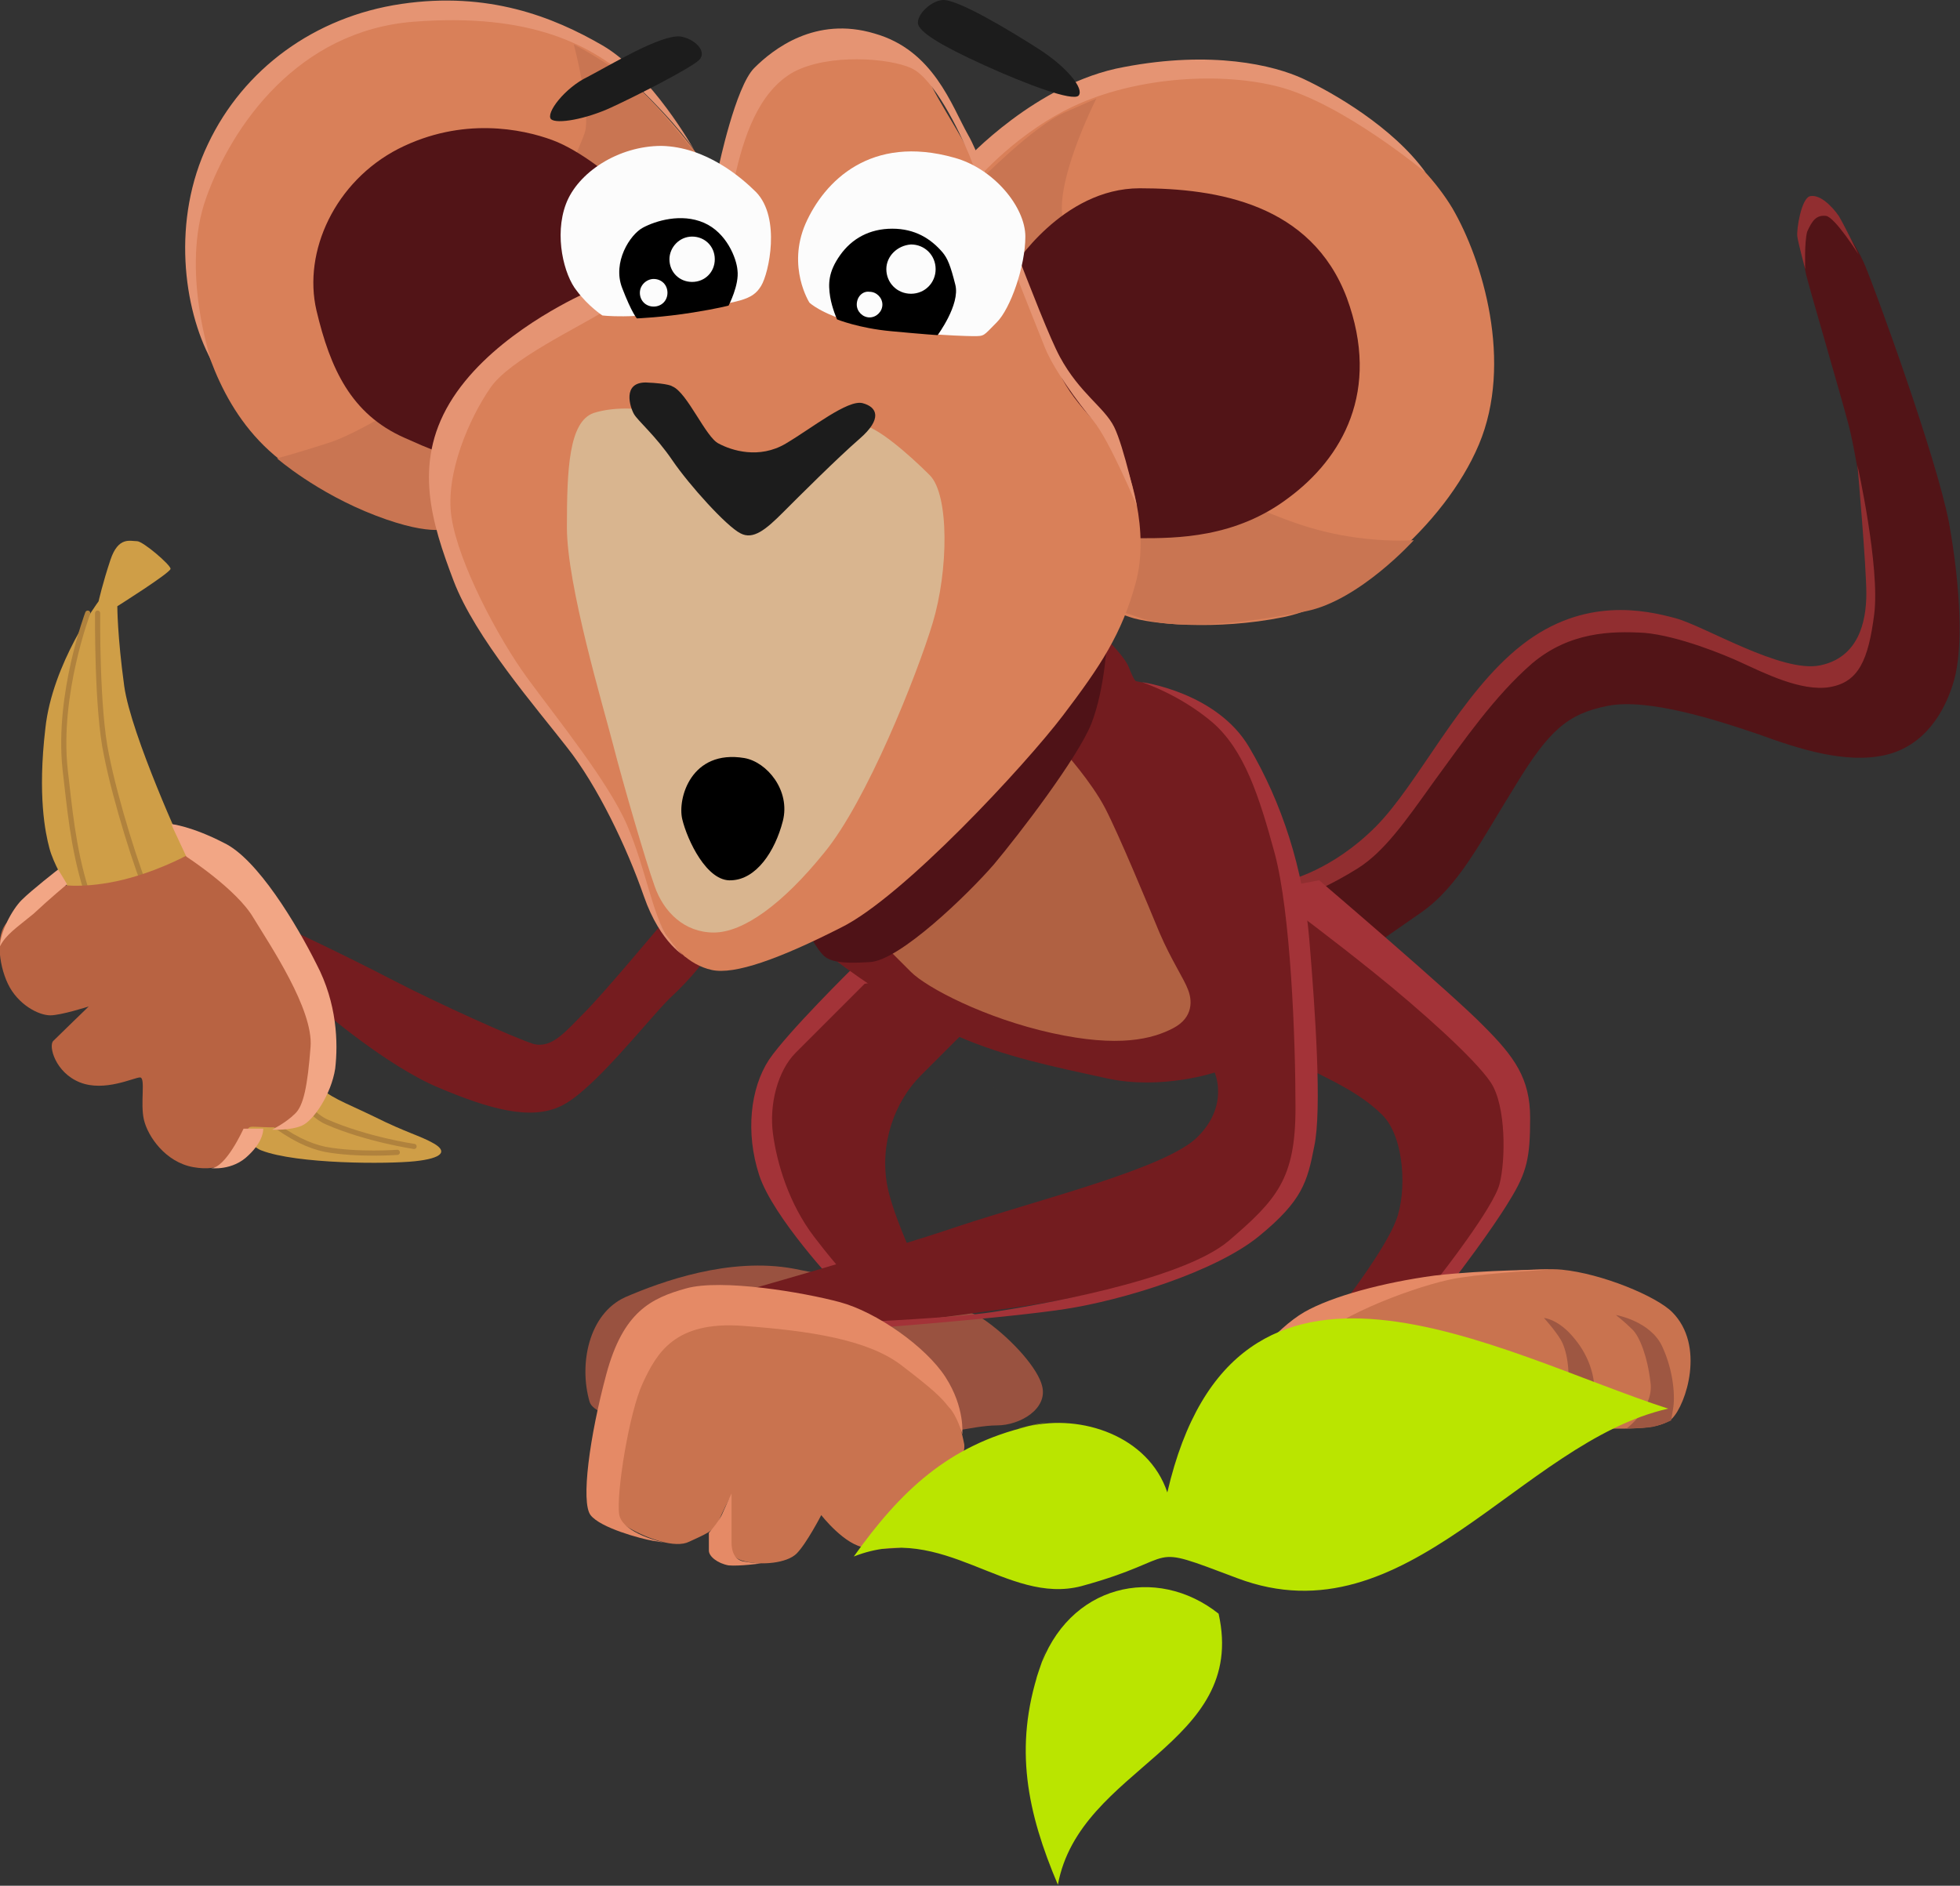 <?xml version="1.0" encoding="utf-8"?>
<!-- Generator: Adobe Illustrator 20.1.0, SVG Export Plug-In . SVG Version: 6.00 Build 0)  -->
<!DOCTYPE svg PUBLIC "-//W3C//DTD SVG 1.1 Basic//EN" "http://www.w3.org/Graphics/SVG/1.1/DTD/svg11-basic.dtd">
<svg version="1.1" baseProfile="basic" id="Ebene_1"
	 xmlns="http://www.w3.org/2000/svg" xmlns:xlink="http://www.w3.org/1999/xlink" x="0px" y="0px" viewBox="0 0 198.8 191.3"
	 xml:space="preserve">
<rect x="0" y="0" width="198.8" height="191.3" fill="#333333" stroke="none"/>
<style type="text/css">
	.st0{clip-path:url(#SVGID_2_);fill:#995240;}
	.st1{clip-path:url(#SVGID_2_);fill:#CF9E47;}
	
		.st2{clip-path:url(#SVGID_2_);fill:none;stroke:#B0823D;stroke-width:0.522;stroke-linecap:round;stroke-linejoin:round;stroke-miterlimit:10;}
	.st3{clip-path:url(#SVGID_2_);fill:#751C1F;}
	.st4{clip-path:url(#SVGID_2_);fill:#521417;}
	.st5{clip-path:url(#SVGID_2_);fill:#912E30;}
	.st6{clip-path:url(#SVGID_2_);fill:#731C1F;}
	.st7{clip-path:url(#SVGID_2_);fill:#A33338;}
	.st8{clip-path:url(#SVGID_2_);fill:#C9734F;}
	.st9{clip-path:url(#SVGID_2_);fill:#E58A66;}
	.st10{clip-path:url(#SVGID_2_);fill:#9E5742;}
	.st11{clip-path:url(#SVGID_2_);fill:#B86342;}
	.st12{clip-path:url(#SVGID_2_);fill:#F2A685;}
	.st13{clip-path:url(#SVGID_2_);fill:#B06142;}
	.st14{clip-path:url(#SVGID_2_);fill:#4F1217;}
	.st15{clip-path:url(#SVGID_2_);fill:#D98059;}
	.st16{clip-path:url(#SVGID_2_);fill:#E59473;}
	.st17{clip-path:url(#SVGID_2_);fill:#C97552;}
	.st18{clip-path:url(#SVGID_2_);fill:#FCFCFC;}
	.st19{clip-path:url(#SVGID_2_);}
	.st20{clip-path:url(#SVGID_2_);fill:#1C1C1C;}
	.st21{clip-path:url(#SVGID_2_);fill:#D9B58F;}
	.st22{clip-path:url(#SVGID_2_);fill:#A1CC00;}
	.st23{clip-path:url(#SVGID_2_);fill:#BAE500;}
</style>
<g>
	<defs>
		<rect id="SVGID_1_" width="198.8" height="191.3"/>
	</defs>
	<clipPath id="SVGID_2_">
		<use xlink:href="#SVGID_1_"  style="overflow:visible;"/>
	</clipPath>
	<path class="st0" d="M105.7,140.6c0.6,2.3-2.2,4-4.6,4c-2.4,0-7,1.3-9.3,1.3c-2.3,0-30.9,0.1-32-3.7c-1.1-3.8-0.1-8.9,3.6-10.6
		c3.7-1.6,10.6-4.1,17.1-2.9C87,130,97.3,132,100,134C102.8,136,105.3,138.9,105.7,140.6"/>
	<path class="st1" d="M18.7,86.3c0,0-5.4-11.7-6.1-16.7c-0.7-5.1-0.7-8.1-0.7-8.1s5.4-3.4,5.4-3.8c0-0.4-2.8-2.8-3.4-2.8
		c-0.7,0-1.9-0.5-2.7,1.9C10.4,59.2,10,61,10,61s-4.7,6.3-5.4,12.9C3.8,80.7,4.6,84.5,5,86c0.4,1.6,1.7,3.7,1.7,3.7
		s16.2,25.7,19.8,27c3.6,1.4,12.8,1.4,15.6,1.1c2.8-0.3,3.3-1,1.9-1.8c-1.4-0.8-2.8-1.1-6-2.7c-3.3-1.6-4.5-1.9-6-3.4
		C30.4,108.3,18.7,86.3,18.7,86.3"/>
	<path class="st2" d="M8.9,62.2c0,0-3.1,8.2-2.3,15.8c0.9,7.6,1.3,16.4,10.4,26c9.1,9.5,12.7,11.9,16,12.6c3.3,0.6,7.3,0.3,7.3,0.3
		 M9.9,62.2c0,0-0.1,9.8,0.9,14.4c0.9,4.6,3.2,11.9,4.3,14.3c1.1,2.4,13.9,21.1,18,22.9c4.1,1.8,8.9,2.5,8.9,2.5"/>
	<path class="st3" d="M71.6,97.2c0,0-2.6-1.6-3.2-2.2s-1.6-0.9-1.6-0.9s-5.6,6.7-7.5,8.6c-1.9,1.9-3.3,3.7-5.2,3.2
		c-1.9-0.6-9.7-4.1-14.5-6.6c-4.8-2.5-10.6-5.2-10.6-5.2l3.7,8.4c0,0,6.5,5.6,11.7,7.8c5.2,2.2,9.4,3.4,12.5,1.9
		c3.2-1.5,8.7-8.6,11-10.9C70.3,99.1,71.6,97.2,71.6,97.2"/>
	<path class="st4" d="M184.5,21.1c1-0.5,3.7,3.5,4.7,5.9c1,2.4,7.2,19.3,8.5,26.1c1.2,6.8,1.4,12.7,0.5,15.9c-0.9,3.2-3,6.7-7,7.6
		s-8.7-0.6-12.8-2.1c-4.1-1.4-11.2-3.7-15.3-2.9c-4.1,0.8-6,2.5-9.4,8.1c-3.5,5.6-5.7,10.2-9.6,12.9c-3.9,2.7-5.3,3.7-5.3,3.7
		l-7.8-5.5c0,0-1.3,0.1,1.3-1c2.6-1.1,8.9-5.3,13.2-11.7c4.3-6.4,9.9-14.6,14.7-14.6s9.7-0.5,13.5,1.5c3.8,1.9,8,4.3,10.7,3.9
		c2.7-0.4,4.9-4.7,5.2-6.6c0.7-3.8-1.2-15.8-2.1-19.2c-0.9-3.4-3.7-12.9-4.3-15.2C182.7,25.6,182.1,22.3,184.5,21.1"/>
	<path class="st5" d="M183.1,27.3c0,0-0.7-2.6-0.8-3.3s0.4-3.9,1.3-4.1c1-0.2,2.2,1,2.9,2c0.6,1,2,3.9,2,3.9s-2.4-3.8-3.3-3.9
		c-1-0.1-1.4,0.5-1.9,1.6C183,24.6,183.1,27.3,183.1,27.3"/>
	<path class="st5" d="M188.4,47.2c0,0,2.3,10.3,1.7,15.1c-0.6,4.7-1.6,6.9-4.5,7.4c-2.9,0.5-6.8-1.5-8.8-2.4
		c-1.9-0.9-6.6-2.8-10-3.1c-3.4-0.2-7.6-0.1-11.4,3.1c-3.8,3.3-6.9,7.8-9.9,11.9c-3,4.2-5.1,7.2-7.8,8.9c-2.7,1.7-5.2,2.7-5.2,2.7
		l-1.8-1.5c0,0,4.4-1,8.8-5.4c4.4-4.4,8.6-13.6,14.9-18.5c6.3-4.9,12.5-3.5,15.5-2.7c3,0.8,10.8,5.6,14.7,4.8
		c3.9-0.8,4.7-4.4,4.7-7.3C189.3,57.4,188.4,47.2,188.4,47.2"/>
	<path class="st6" d="M129.5,89.4c0,0,14.5,11.6,17.3,14.3c2.7,2.7,6.7,3.9,6.7,8.1c0,4.2,0.7,7.6-2.2,11.5
		c-2.8,3.9-5.5,7.3-5.5,7.3l-9.3,1.3c0,0,4-5.2,5.1-8.1c1.1-2.8,0.9-8.4-1.4-10.7c-2.3-2.3-5.6-3.7-7.3-4.6
		c-1.6-0.8-5.3-1.7-5.3-1.7l-29.4-2.5c0,0-2.1,2.1-4.8,4.8c-2.7,2.7-4.2,7-3.4,11.2c0.8,4.2,5.1,12.4,5.1,12.4h-8.5
		c0,0-6.5-9.1-7.5-11.8c-1-2.8-3.5-9.2-1-11.8c2.5-2.5,9.8-10.9,9.8-10.9L129.5,89.4z"/>
	<path class="st7" d="M147.7,129.5H146c0,0,5.5-7,6.1-9.4c0.6-2.3,0.7-7.9-0.9-10.3c-1.6-2.4-7.2-7.4-11.8-11.1
		c-4.6-3.7-8.4-6.5-8.4-6.5l-43.3,7.6c0,0-5.2,5.2-7,7S78,112,78.4,115c0.4,3,1.6,7.1,4.2,10.5c2.6,3.4,3.9,4.6,3.9,4.6l-1.6,0.3
		c0,0-6.5-6.9-7.9-11.2c-1.4-4.3-0.9-8.8,1-11.7c1.9-2.8,8.5-9.3,8.5-9.3l47.3-8.9c0,0,13.6,11.6,16.7,14.8c3.1,3.1,4.7,5.3,4.7,9.3
		c0,4-0.3,5.5-2.1,8.4C151.3,124.8,147.7,129.5,147.7,129.5"/>
	<path class="st8" d="M169.6,133.1c-1.6-1.6-7.1-3.9-11.2-4.3c-4.1-0.4-22.3,1.6-26.9,6.2c-4.6,4.6-4.3,4.9-2.7,6.5
		c1.6,1.6,5.7,3.6,8.6,4c2.9,0.4,8.5,0.4,12.2,0.4c3.7,0,7.9-1,11.3-1c3.4,0,7.3,0.3,8.7-1C171,142.5,173,136.5,169.6,133.1"/>
	<path class="st9" d="M157.1,128.8c0,0-6.4,0-11.6,0.6c-5.2,0.7-10.4,2.1-13.2,3.7c-2.8,1.6-6.9,6.3-6.6,7.8
		c0.3,1.5,1.8,2.7,4.8,3.6c3,0.8,8.7,1.4,11.6,1.4s2.2,0,2.2,0s-9.5-0.7-12-2.6c-2.5-1.9-2-5,1.5-7.8s11.3-5.5,14.4-5.9
		C151.4,129.1,157.1,128.8,157.1,128.8"/>
	<path class="st10" d="M156.6,133.7c0,0,1.5,0.1,3.1,2.1c1.6,1.9,2.3,4.4,1.9,6.2c-0.3,1.8-0.9,2.9-0.9,2.9s-2,0.1-3,0.2
		c-1,0.1-1.4,0.2-1.4,0.2s2.4-1.5,2.7-3.9c0.3-2.4-0.1-4.5-0.7-5.5C157.7,134.9,156.6,133.7,156.6,133.7"/>
	<path class="st10" d="M163.9,133.4c0,0,3.5,0.6,4.7,3.2c1.2,2.6,1.3,5.2,1.1,6.3l-0.2,1.2c0,0-1.3,0.6-2.2,0.7
		c-0.9,0.1-2.3,0.1-2.3,0.1s2.8-2.1,2.4-4.7c-0.3-2.6-1.1-4.6-1.8-5.3C164.8,134.1,163.9,133.4,163.9,133.4"/>
	<path class="st11" d="M18.9,86.8c0,0-3.3,1.8-7.1,2.6c-3.8,0.8-6,0.3-6,0.3s-4,2.8-5.1,3.9c-1.1,1.1-0.9,4.1,0.1,6.2
		c1,2.1,3.1,3.2,4.3,3.2c1.1,0,3.9-0.9,3.9-0.9s-3.1,3-3.6,3.5c-0.5,0.5,0.2,3.2,2.7,4.2c2.5,1,5.5-0.5,6.1-0.5c0.6,0,0,2.6,0.4,4.3
		c0.4,1.7,2.2,4.3,5,4.8s3.9-0.7,4.9-1.8c1-1,0.1-2.3,1.1-2.3c1,0,3.7,0.3,4.4-0.4s3.4-5.3,2.4-9.5c-1-4.2-5.2-11.7-7.9-14.4
		C21.8,87.4,18.9,86.8,18.9,86.8"/>
	<path class="st12" d="M6.8,89.7l-0.9-1.5c0,0-2.7,2.1-3.7,3.1c-1,1-2.2,3.3-2.2,4.7c0.6-1.2,1.7-1.9,3.4-3.3
		C5,91.2,6.8,89.7,6.8,89.7"/>
	<path class="st12" d="M17.4,83.6l0.1,0.3l1.4,3c0,0,5.1,3.3,6.8,6.2c1.7,2.8,6.1,9.3,5.8,13.1c-0.3,3.9-0.7,6-1.6,6.8
		c-0.9,0.9-2.3,1.6-2.3,1.6s1.8,0.1,3-0.4c1.2-0.5,3-3.2,3.4-5.8c0.3-2.6,0.2-6.6-1.9-10.6c-2-4-6-10.7-9.4-12.3
		C19.4,83.8,17.4,83.6,17.4,83.6"/>
	<path class="st12" d="M26.7,114.5h-2c0,0-1.8,4-3.3,4c0,0,2.2,0.3,3.8-1.3C26.8,115.7,26.7,114.5,26.7,114.5"/>
	<path class="st6" d="M111.3,63.9c0,0,2.7,2.5,3.2,3.8c0.5,1.3,0.7,1.4,0.7,1.4s7.5,1.2,10.2,6.1c2.7,4.9,5.5,12.5,6,19.8
		c0.4,7.3,2.1,19.4,0.3,23c-1.8,3.6-4.1,7.9-9.8,10c-5.7,2.1-12.2,3.7-19.4,4.7c-7.2,1-15.7,2.1-15.7,2.1L75,131.1
		c0,0,14.2-4,22.2-6.7c8.1-2.7,21.2-5.9,24.3-9.1c3.2-3.2,1.7-6.5,1.7-6.5s-5.4,1.8-10.9,0.6c-5.5-1.2-10.4-2.2-15.2-4.3
		c-4.8-2.1-12.4-7.6-13-8.2c-0.6-0.6,0.8-0.8,0.8-0.8l22.2-26.7C107.2,69.5,110.8,63.9,111.3,63.9"/>
	<path class="st7" d="M115.8,69.2c0,0,7.6,1,10.9,6.6c3.3,5.6,5.5,12.3,6.1,19.5c0.6,7.2,1.3,17.3,0.5,21c-0.7,3.6-1.2,5.5-5.6,9.1
		c-4.4,3.6-13.8,6.5-19.7,7.4c-5.9,0.9-19.1,1.9-19.1,1.9l-1.3-0.6c0,0,9.1-0.4,13.1-1c3.9-0.6,19-3.1,23.9-7.2
		c4.9-4.2,6.8-6.3,6.8-13.5c0-7.2-0.5-19.8-2.1-25.8c-1.6-5.9-3.1-10.5-6.3-13.3C119.6,70.4,115.8,69.2,115.8,69.2"/>
	<path class="st13" d="M107.9,76.2c0,0,2.8,3.1,4.2,5.8s4.3,9.7,5.5,12.6c1.2,2.8,2.5,4.7,2.9,5.8c0.4,1,0.6,2.8-1.5,3.9
		c-2.1,1.1-5.5,2-12.3,0.5c-6.8-1.5-12.7-4.6-14.3-6.2c-1.6-1.6-3.2-3.2-3.2-3.2L107.9,76.2z"/>
	<path class="st14" d="M112.3,64.8c0,0-0.2,5-1.6,8.6c-1.4,3.5-7.3,11.2-9.9,14.3c-2.6,3-9.6,9.8-12.6,9.9c-3,0.2-4.1-0.1-4.7-0.7
		c-0.6-0.6-1.3-1.9-1.3-1.9L112.3,64.8z"/>
	<path class="st8" d="M97.8,146.5c0,0-1-5.3-3-7.4c-2.1-2.1-13.4-5.6-18.3-6.4c-4.8-0.8-10,1.6-11.6,3.1c-1.6,1.6-3.9,12.7-3.6,14.1
		c0.4,2.1,0.6,4,2.5,5.1c1.9,1.1,4.7,2.1,6.1,1.4c1.5-0.7,2.6-1.1,3-2.1c0.4-1,1.1-2.3,1.1-2.3s0.1,3,0.1,4.1c0,1.1,0,2,1.5,2.3
		c1.6,0.4,4.2,0.2,5.2-0.8c1-1,2.5-3.9,2.5-3.9s2.4,3.1,4.5,3.3c2.1,0.3,5.9,0,7-1.4c1.1-1.4,1.2-2.8,0.9-3.7
		c-0.3-0.9-0.8-1.6-0.3-2.1C95.9,149.4,98,148.3,97.8,146.5"/>
	<path class="st9" d="M97.6,145.5c0,0,0.3-2.7-1.7-5.8c-2-3.1-7-6.6-10.7-7.6s-12-2.4-15.6-1.4c-3.6,1-6.4,2.4-8.1,8.7
		c-1.7,6.3-2.6,13-1.6,14.3c1,1.3,5.1,2.4,6.3,2.6l1.2,0.2c0,0-4.3-0.9-4.6-2.9c-0.3-2.1,1-10.3,2.4-13.3c1.4-3,3.2-6.3,10.1-5.8
		c6.9,0.5,12.6,1.4,16,3.9c3.4,2.6,4.1,3.3,4.9,4.3C97.1,143.6,97.6,145.5,97.6,145.5"/>
	<path class="st9" d="M71.9,155.5c0,0,0.9-1,1.3-1.8c0.3-0.7,1-2.2,1-2.2v5c0,0.7,0.2,1.7,1.2,1.9c1.1,0.2,1.8,0.2,1.8,0.2
		s-2.2,0.3-3.3,0.2c-1.1-0.2-2-0.9-2-1.5V155.5z"/>
	<path class="st15" d="M71.1,16.3C70,14.3,63.9,7.2,59.6,4.9c-4.3-2.3-10.5-4.8-17.5-3.7c-7,1-17.2,7.1-19.8,12.5
		c-2.6,5.4-3.7,13.2-2.6,17.2c1,4,2.8,11.5,9.3,16.2c6.4,4.6,11.8,6.4,14.3,6.4h3.7L71.1,16.3z"/>
	<path class="st16" d="M70.4,15.2c0,0-4.3-7.7-9.3-10.6c-5-2.9-11.6-5.5-20.4-4.2S24.7,7,21.1,14.6c-3.7,7.7-2.5,16.7,0.3,21.9
		c0,0-3.1-9.1-0.5-16.4c2.6-7.3,9.3-17,21.1-17.9s18.1,2.3,22.5,6.4C68.8,12.7,70.4,15.2,70.4,15.2"/>
	<path class="st17" d="M71.1,16.3c0,0-4.8-6.3-7.4-8.3c-2.6-2-5.5-3.5-5.5-3.5s1.8,6.8,1.1,9c-0.7,2.2-9.8,21.8-13.5,24.3
		c-3.6,2.5-9.6,6.3-12.7,7.2c-3.1,1-5,1.5-5,1.5s4,3.5,10,5.8c6,2.3,7.6,1.2,7.6,1.2L71.1,16.3z"/>
	<path class="st4" d="M62.3,18.2c0,0-3.3-2.9-6.3-4s-9.1-2.4-15.6,0.9c-6.4,3.3-9.7,10.4-8.3,16.4c1.4,5.9,3.5,10.5,8.9,12.9
		c5.3,2.4,5.3,1.9,5.3,1.9l14.9-18L62.3,18.2z"/>
	<path class="st15" d="M98.2,17.2c0,0,9.6-8.3,15.4-9.2c5.8-0.8,15.6-0.5,20,1.4c4.4,2,10.5,6.4,13.7,11.7c3.1,5.3,6.2,15.7,2.7,24
		c-3.5,8.3-12.9,16.1-19.8,17.5c-6.9,1.4-13.6,0.7-15.6,0c-2.1-0.7-3.9-1.5-3.9-1.5l-14-32.4L98.2,17.2z"/>
	<path class="st16" d="M97.9,16.3c0,0,7.2-7.9,16.1-9.5c8.9-1.7,15.2-0.2,18.2,1.2c3,1.4,9.1,4.9,12.4,9.5c0,0-8.4-7-14.9-8.7
		c-5.8-1.5-14-1-20.2,1.7c-6.2,2.7-10.5,7.8-10.5,7.8L97.9,16.3z"/>
	<path class="st17" d="M99.4,18.3c0,0,5.4-5.5,8.6-6.9l3.2-1.4c0,0-3.5,6.9-3.5,11.1s4.6,24.9,12.4,27.6c7.8,2.8,10.4,4.4,15,5.4
		c4.6,1,8.3,0.7,8.3,0.7s-5.5,6.1-10.9,7.2c-5.4,1.1-12.7,2-16.5,0.8c-3.8-1.3-5-1.7-5-1.7L98.2,27.3L99.4,18.3z"/>
	<path class="st4" d="M102.7,27.2c0,0,5-8.1,12.9-8.1c7.9,0,17.4,1.6,21,11.1c3.5,9.5-0.5,16.3-5.9,20.3c-5.4,4.1-11.4,4.1-15.1,4.1
		c-3.7,0-5-0.4-5-0.4L102.7,27.2z"/>
	<path class="st15" d="M113.2,44.9c1.5,2.9,3.4,9,2,14.2c-1.4,5.2-3.6,8.5-7.4,13.5c-3.8,5-16.2,18.4-22.5,21.5
		c-6.3,3.2-10.8,4.8-13.1,4.3c-2.3-0.5-4.2-2.4-5.3-4.8c-1.2-2.5-2.9-9-6.3-14.1c-3.3-5.1-10.7-13.6-13.1-19
		c-2.4-5.4-3.8-10.1-2.4-16.2c1.6-6.8,7-9,9.7-10.9c2.8-1.9,14.5-6.2,14.5-6.2s3.4-9,5.1-13.5c1.7-4.5,4.6-9.2,9.7-9.2
		c5.1,0,9.1,0.5,9.9,3.1c0.9,2.6,4.9,7.8,6.1,12c1.1,4.2,6.3,15.3,7.4,18.3C108.8,41,113.2,44.9,113.2,44.9"/>
	<path class="st16" d="M72.9,16.9c0,0,1.7-8.1,3.6-10c1.9-1.9,6.2-5.3,12.2-3.5c6,1.7,7.8,7.3,9.5,10.3c1.7,2.9,7.3,18.8,9.3,22.5
		s4.5,5.1,5.5,7.1c1,2,2.3,8,2.3,8s-2.8-6.7-4.4-8.6c-1.6-1.9-4-5.2-4.9-7.4c-0.9-2.2-6.8-17.2-7.7-19.6c-1-2.4-3.6-7.8-5.9-8.8
		c-2.2-1-8.3-1.5-11.9,0.4c-3.6,2-5.1,6.7-6,10.8C73.5,22,63.5,30.1,61.2,31.6c-2.3,1.5-9.6,4.9-11.5,7.8c-2,2.9-4.6,8.6-3.9,13.1
		c0.7,4.6,4.7,12.2,7.7,16.3c3,4.1,8.2,10.5,10.1,14.9c1.9,4.4,2.6,9.2,4.1,11.3c1.5,2.1,1.9,2.1,1.9,2.1s-2.6-1.3-4.3-6.2
		c-1.7-4.9-4.7-11.2-7.8-15.1c-3.1-4-9.3-11.1-11.5-16.9c-2.2-5.8-4.1-11.8-0.4-18c3.7-6.2,11.5-10.1,13.6-11.1
		C61.3,28.8,72.9,16.9,72.9,16.9"/>
	<path class="st18" d="M96.8,16c4,1.1,7.2,5,7.2,8c0,3-1.5,7.3-2.9,8.7c-1.4,1.4-1.2,1.4-2.4,1.4s-8.5-0.3-12-1.3
		c-3.5-1-4.6-2.1-4.6-2.1s-2.3-3.6-0.4-8C83.6,18.4,88.3,13.6,96.8,16"/>
	<path class="st18" d="M76.7,19.5c-1.5-1.5-5.1-4.6-9.6-4.7c-4.4,0-8.5,2.7-9.7,5.9s-0.2,7.2,1.1,8.8c1.2,1.6,2.6,2.5,2.6,2.5
		s2.9,0.4,8.4-0.5c5.5-0.9,6.8-1,7.7-2.5C78,27.7,79.2,22.1,76.7,19.5"/>
	<path class="st19" d="M95.6,25.6c-1.2-1.4-2.8-2.4-5.1-2.4c-2.3,0-4.1,1-5.3,2.7c-1.2,1.7-1.2,2.9-1,4.2c0.2,1.2,0.7,2.3,0.7,2.3
		s2.2,0.9,5.5,1.2c3.2,0.3,4.7,0.4,4.7,0.4s2.3-3.1,1.8-5.1C96.4,26.9,96.1,26.2,95.6,25.6"/>
	<path class="st18" d="M89.9,27.3c0,1.4,1.1,2.5,2.5,2.5c1.4,0,2.5-1.1,2.5-2.5c0-1.4-1.1-2.5-2.5-2.5C91,24.9,89.9,26,89.9,27.3"/>
	<path class="st18" d="M86.9,30.9c0,0.7,0.6,1.3,1.3,1.3c0.7,0,1.3-0.6,1.3-1.3c0-0.7-0.6-1.3-1.3-1.3
		C87.5,29.5,86.9,30.1,86.9,30.9"/>
	<path class="st19" d="M74.8,27.4c-0.1-1.2-1.1-3.8-3.4-4.8c-2.3-1-4.9-0.2-6.2,0.5c-1.3,0.7-3.1,3.5-2.1,6.1c1,2.6,1.5,3.1,1.5,3.1
		s2.6-0.1,5.7-0.6c2.5-0.4,3.6-0.7,3.6-0.7S75,28.9,74.8,27.4"/>
	<path class="st18" d="M67.9,26.3c0,1.3,1,2.3,2.3,2.3s2.3-1,2.3-2.3c0-1.3-1-2.3-2.3-2.3S67.9,25.1,67.9,26.3"/>
	<path class="st18" d="M64.9,29.7c0,0.8,0.6,1.4,1.4,1.4c0.8,0,1.4-0.6,1.4-1.4c0-0.8-0.6-1.4-1.4-1.4
		C65.6,28.3,64.9,28.9,64.9,29.7"/>
	<path class="st20" d="M95.7,0c1.6,0,6.9,3.2,9.7,5c2.8,1.8,4.6,4,4,4.7c-0.6,0.6-5.2-1.1-9.6-3.1s-6.7-3.4-6.7-4.3
		C93.1,1.3,94.6,0,95.7,0"/>
	<path class="st20" d="M69,3.7c1.4,0.2,2.8,1.5,1.9,2.4C69.9,7,64.6,9.7,62,10.9c-2.6,1.2-5.5,1.7-6.1,1.2c-0.6-0.6,1.4-3.2,3.7-4.3
		C61.9,6.6,67,3.5,69,3.7"/>
	<path class="st21" d="M87.3,43.1c1.5,0,5,3.1,7,5.1c2,2,1.9,9.7,0.3,15c-1.6,5.3-6.7,18.1-11,23.3c-4.2,5.2-8.2,8.1-11.2,8.1
		c-3,0-5.1-2.1-6-4.7c-0.9-2.5-3.2-10.4-4.2-14.3c-1-3.9-4.7-16.2-4.7-22.1c0-5.9,0.2-10.7,2.7-11.6c2.5-0.8,5.3-0.3,5.7-0.3
		c0.4,0,5.8,6.9,8.8,6.9C77.8,48.5,87.3,43.1,87.3,43.1"/>
	<path class="st20" d="M68.2,39.2c1.5,0.6,3.4,5.2,4.7,5.8c1.3,0.7,4.1,1.6,6.8,0c2.7-1.6,6.3-4.5,7.8-4.1c1.5,0.4,2,1.6-0.3,3.6
		c-2.3,2-6.1,5.8-7.8,7.5c-1.7,1.7-3,2.8-4.3,2.1c-1.4-0.7-5.2-4.9-6.9-7.4c-1.7-2.5-3.5-4-3.9-4.7c-0.4-0.7-1.2-3.2,1.2-3.2
		C67.9,38.9,68.2,39.2,68.2,39.2"/>
	<path class="st19" d="M75.5,76.9c2.3,0.4,4.7,3.3,3.9,6.4c-0.8,3.1-2.7,5.9-5.2,6c-2.5,0.2-4.5-4.1-5-6.2
		C68.7,81,70.1,76,75.5,76.9"/>
	<path class="st22" d="M99.9,109.7C101,110.5,102.8,111.8,99.9,109.7"/>
	<path class="st22" d="M115.1,149C111.2,144.3,115.1,148.1,115.1,149"/>
	<path class="st23" d="M105.4,169.4c2.9-8.7,11.9-10.7,18.2-5.7c3,13.4-14.1,15.5-16.3,27.5C104.2,183.9,102.8,177.3,105.4,169.4
		C107.5,163.3,104.1,173.3,105.4,169.4"/>
	<path class="st23" d="M104.3,144.7c5.4-1.3,12.2,1,14.1,6.7c6.9-29.8,33.5-14.1,50.8-8.5c-15,3.4-26.5,23.7-43.7,17.2
		c-9.8-3.7-5.2-2.1-15.8,0.8c-7.6,2-14-6.6-23.1-3C91.3,151.3,96.2,146.6,104.3,144.7C110.2,143.3,100.2,145.6,104.3,144.7"/>
</g>
<g>
</g>
<g>
</g>
<g>
</g>
<g>
</g>
<g>
</g>
<g>
</g>
<g>
</g>
<g>
</g>
<g>
</g>
<g>
</g>
<g>
</g>
<g>
</g>
<g>
</g>
<g>
</g>
<g>
</g>
</svg>
